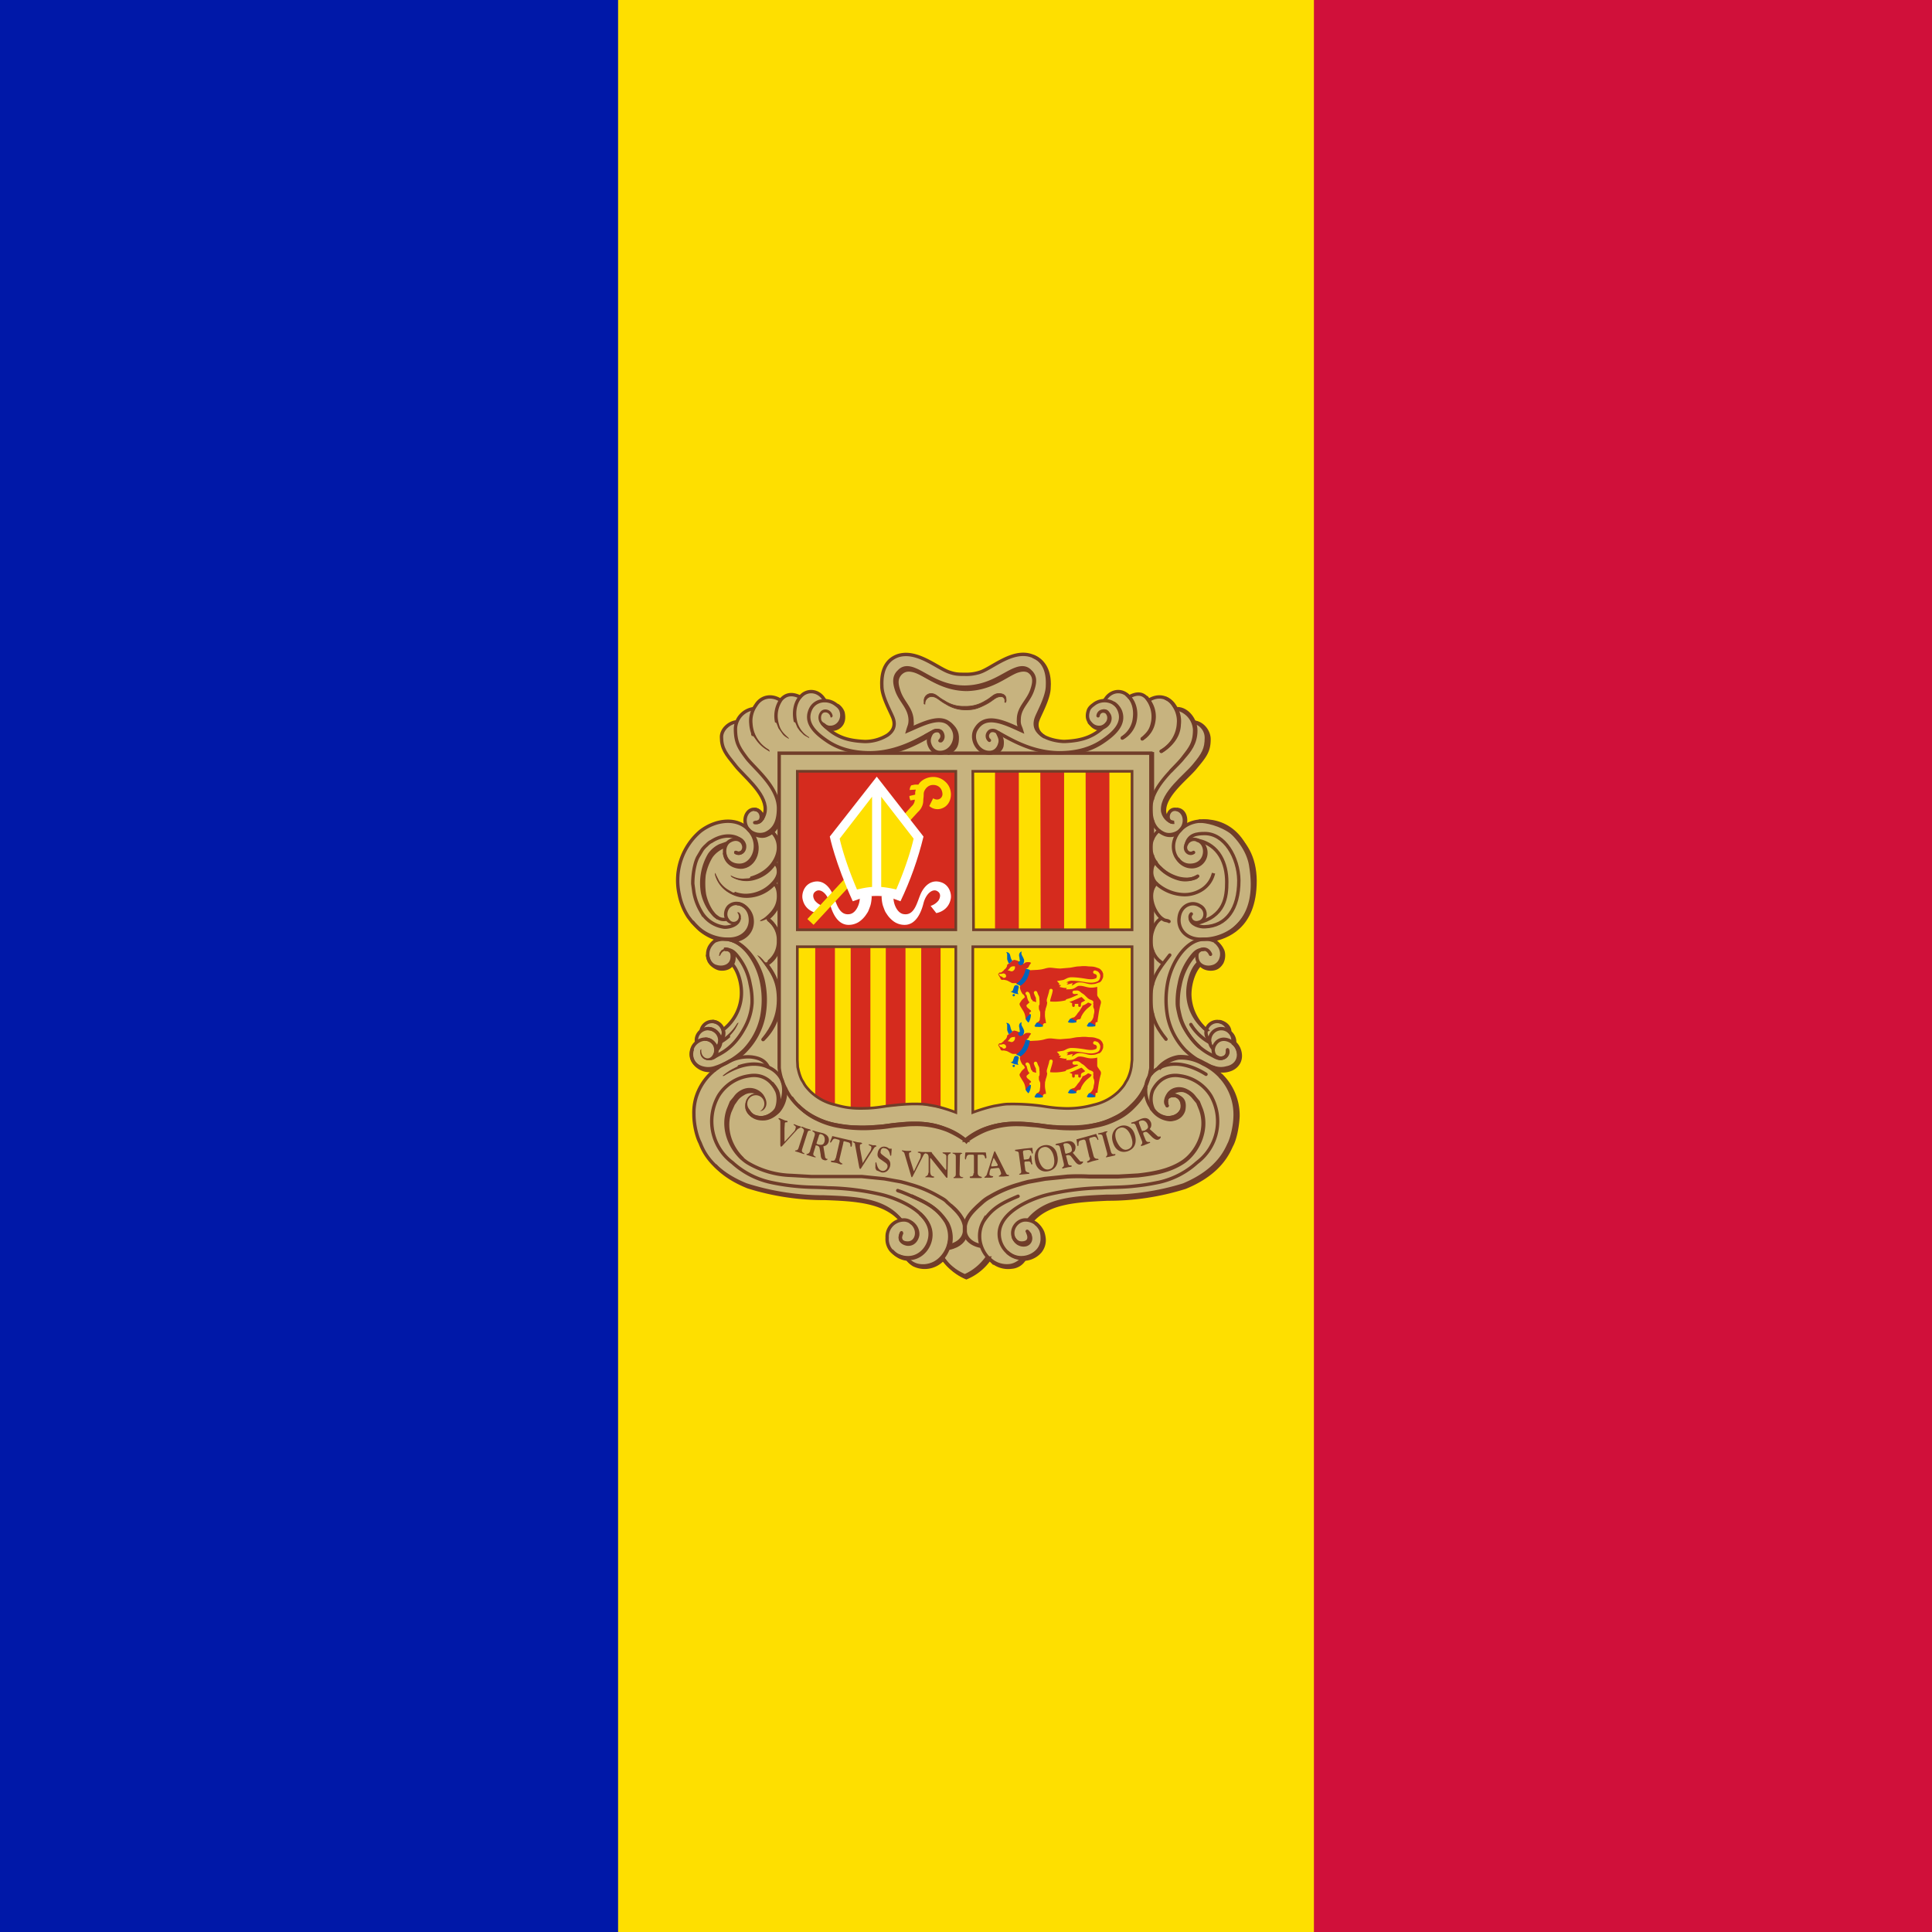 <svg xmlns="http://www.w3.org/2000/svg" fill="none" viewBox="0 0 36 36"><path fill="#d0103a" d="M0 0h36v36H0z"/><path fill="#fedf00" d="M0 0h24.483v36H0z"/><path fill="#0018a8" d="M0 0h11.517v36H0z"/><path fill="#c7b37f" d="M16.896 12.185c.436 0 .612.373 1.048.373.267 0 .422-.085.654-.218.169-.091.267-.14.457-.14s.31.056.408.217a.63.63 0 0 1 .07.38q-.048.244-.148.471c-.035.084-.07.14-.07.232 0 .232.31.31.52.316.05 0 .443 0 .682-.239-.133 0-.281-.105-.281-.239 0-.14.105-.246.246-.288.028-.007.07.014.099 0 .035-.014.014-.056.049-.077.07-.057.112-.092.204-.092a.2.2 0 0 1 .14.043c.021.014.035.042.064.042.07 0 .098-.042.161-.042.05 0 .085 0 .127.028.042.02.042.084.084.084.021 0 .134-.042.197-.042.12 0 .19.042.267.14.021.021.036.07.057.07a.35.35 0 0 1 .274.17c.014.02.035.077.063.09.028.008.05.008.091.036a.34.34 0 0 1 .162.274c0 .035-.02.085-.028.12-.105.365-.358.492-.612.801-.112.141-.197.246-.197.422 0 .042.057.12.07.155-.006-.085.029-.183.113-.19.12 0 .211.084.225.197 0 .028 0 .077-.014.105a.5.5 0 0 1 .225-.077.9.9 0 0 1 .626.21 1.19 1.19 0 0 1 .415.943c-.05.302-.021.837-.774 1.055.141.056.232.162.232.288 0 .14-.105.267-.246.267a.25.25 0 0 1-.197-.077c-.154.155-.19.316-.19.541 0 .134.029.211.085.33.04.118.113.22.21.296.057-.084.113-.14.212-.14.105 0 .19.028.232.12.007.02 0 .048.014.07.014.035.05.042.07.077.021.056 0 .098.021.154.014.036.05.043.07.07a.4.4 0 0 1 .029.163c0 .168-.155.28-.324.28-.056 0-.084-.013-.133-.006.098.091.168.14.246.253.112.17.168.372.162.576 0 .253-.043.408-.155.633a1.1 1.1 0 0 1-.394.478 2 2 0 0 1-.9.352 3.6 3.6 0 0 1-.619.084l-.794.042c-.4.029-.682.085-.97.373.14.098.232.197.232.366s-.106.295-.275.351c-.035.007-.07 0-.098.014-.042.021-.042.07-.084.099a.35.35 0 0 1-.211.056.47.47 0 0 1-.366-.14c-.12.098-.162.19-.302.274-.05.02-.07.056-.12.056-.084 0-.126-.05-.19-.099a1.3 1.3 0 0 1-.253-.232c-.126.078-.204.141-.351.141a.37.37 0 0 1-.218-.063c-.043-.021-.05-.064-.092-.085-.042-.028-.07-.014-.12-.035-.168-.07-.28-.197-.28-.387 0-.161.105-.267.253-.33-.282-.281-.563-.33-.957-.352-.31-.028-.492-.028-.794-.049-.24-.014-.38-.042-.619-.077-.183-.028-.288-.042-.457-.12-.577-.267-.942-.632-1.02-1.265v-.14c0-.331.127-.528.352-.76-.056-.014-.091 0-.155-.014-.14-.057-.246-.155-.246-.31 0-.056 0-.098.028-.14.021-.043.057-.05.07-.085.008-.056 0-.091.022-.14.014-.035.042-.035.056-.07.05-.106.113-.19.232-.19.098 0 .162.056.211.14.098-.05.127-.12.183-.21a.75.75 0 0 0 .126-.437.8.8 0 0 0-.049-.31c-.028-.084-.035-.14-.098-.21a.25.25 0 0 1-.197.084c-.162 0-.281-.14-.281-.302 0-.12.056-.21.168-.26-.091-.07-.168-.084-.26-.14-.147-.1-.204-.19-.295-.338-.07-.099-.085-.162-.113-.268a1 1 0 0 1-.063-.351v-.091c.042-.275.091-.45.267-.668a.77.77 0 0 1 .324-.275.8.8 0 0 1 .457-.091c.07.014.105.014.162.05.02.013.063.048.063.02l-.014-.07c0-.12.084-.225.197-.225.084 0 .12.07.161.14.028-.042.042-.07.042-.119 0-.197-.105-.295-.225-.443-.26-.33-.59-.485-.59-.9 0-.127.063-.21.169-.281.028-.014.07 0 .105-.014.021-.021.021-.05.035-.078a.3.3 0 0 1 .092-.091c.056-.056.112-.035.175-.084.036-.021.043-.05.07-.085.071-.084.141-.126.254-.126.056 0 .091 0 .14.02.022 0 .057.036.064.029a.3.3 0 0 1 .077-.07.26.26 0 0 1 .127-.028c.063 0 .098.035.161.035.028 0 .028-.021.05-.035.056-.036.084-.057.154-.057s.099.021.155.056c.05.029.056.07.112.106l.085.021c.14.042.253.14.253.295 0 .085-.014.141-.077.197-.05.042-.099.035-.162.056a.9.9 0 0 0 .633.197c.246 0 .534-.091.534-.33 0-.113-.063-.169-.105-.267a1.06 1.06 0 0 1-.12-.485c0-.155.014-.247.106-.373.091-.134.21-.162.365-.162"/><path stroke="#703d29" stroke-linejoin="round" stroke-width=".063" d="M15.321 13.444c.014.063.064.112.14.14a.21.21 0 0 0 .212-.077c.056-.07.05-.162.035-.232a.27.27 0 0 0-.098-.127z"/><path stroke="#703d29" stroke-linecap="round" stroke-width=".063" d="M22.556 17.782c-.07-.162-.239-.091-.253 0-.02.211.162.267.288.232a.22.22 0 0 0 .141-.105.27.27 0 0 0-.028-.303.3.3 0 0 0-.07-.07.4.4 0 0 0-.19-.035c-.31 0-.584.372-.675.76a1.7 1.7 0 0 0-.014.674c.047.239.162.458.33.633a1.4 1.4 0 0 0 .556.33.4.4 0 0 0 .218 0c.19-.035.274-.21.182-.386-.077-.14-.302-.225-.407-.042a.2.2 0 0 0-.028.091c0 .05.02.105.056.127.084.056.21.042.21-.106"/><path stroke="#703d29" stroke-width=".087" d="M21.586 19.913a.63.63 0 0 1 .373-.211.83.83 0 0 1 .464.112 1.05 1.05 0 0 1 .604.956c0 .211-.056.422-.105.535-.05.091-.176.499-.865.787a4.7 4.7 0 0 1-1.441.211c-.59.028-1.125.05-1.442.436"/><path stroke="#703d29" stroke-width=".075" d="M21.734 20.573c-.014-.063 0-.12.049-.19.07-.09.204-.119.33-.049a.4.4 0 0 1 .141.12l.07.084.056.14c.141.395-.084.823-.365.992-.225.14-.492.197-.809.232l-.372.021h-.535a4 4 0 0 0-.407 0l-.422.043-.31.056-.105.028-.07.021q-.286.08-.542.232a.7.7 0 0 0-.14.098l-.078.07c-.105.1-.218.212-.246.373v.092c0 .098.077.239.302.281m.31-9.57c.042.085.07.141.042.219-.028.098-.099.161-.197.161-.225 0-.352-.267-.253-.436.176-.302.52-.133.844.014-.021-.07-.05-.098-.043-.196 0-.232.183-.338.254-.563.042-.127.056-.239-.043-.33-.077-.085-.175-.078-.28-.036-.219.085-.479.324-.936.33-.457 0-.724-.245-.942-.33-.106-.042-.204-.049-.281.036-.099.091-.085.21-.043.337.07.211.246.324.253.563 0 .091-.02.112-.042.19.324-.141.682-.331.844-.015.091.176-.028.436-.253.436-.099 0-.169-.07-.197-.161-.028-.078 0-.155.042-.218"/><path stroke="#703d29" stroke-linecap="round" stroke-width=".075" d="M17.698 13.493c.084.07.14.148.133.281-.007.14-.049.176-.154.253m.133-.21c-.007.084-.042.14-.127.175"/><path fill="#c7b37f" d="m15.567 13.12.035.029.043.049.028.056.014.042v.106l-.014.049-.028.035-.029.035-.049.021-.063.014-.05.014-.056-.028-.056-.035-.028-.05-.021-.055v-.021z"/><path stroke="#703d29" stroke-linecap="round" stroke-width=".063" d="M15.483 13.338c-.021-.091-.127-.112-.169-.056-.07.084-.02.225.113.267a.21.21 0 0 0 .21-.077.24.24 0 0 0 .036-.225c-.014-.05-.05-.085-.099-.12-.154-.12-.4-.091-.478.106-.105.253.12.443.33.583.268.176.563.211.795.211.514-.007.907-.253 1.16-.393.057-.036.12-.029.148.014.035.042.035.105-.014.154"/><path stroke="#703d29" stroke-width=".063" d="m13.95 20.32-.112.035-.12.092-.05.07-.062.113-.029.084-.02.106-.015.07m1.069-.563v.099l-.021.07-.05.12-.077.105-.084.07-.07.029-.085.02"/><path stroke="#703d29" stroke-width=".075" d="M17.986 23.013c-.021.092-.105.197-.302.24h-.036"/><path stroke="#703d29" stroke-width=".087" d="M22.74 20.04a1.03 1.03 0 0 1 .316.758c-.008.197-.057.422-.113.528-.05.091-.176.506-.865.787-.466.146-.952.22-1.441.218-.577.028-1.111.05-1.428.422"/><path stroke="#703d29" stroke-width=".063" d="M21.797 20.412c.042-.063.197-.134.323-.07a.35.35 0 0 1 .14.119"/><path stroke="#703d29" stroke-width=".087" d="m22.592 19.898.077.029a.4.4 0 0 0 .225 0c.155-.043.26-.19.176-.387a.3.3 0 0 0-.099-.12"/><path stroke="#703d29" stroke-linecap="round" stroke-width=".063" d="M13.514 15.736c-.105.07-.183.084-.267.176a1.6 1.6 0 0 0-.148.386m2.595-2.91c0 .098-.07.161-.169.182"/><path stroke="#703d29" stroke-width=".063" d="M22.338 15.3c.268 0 1.041.204 1.048 1.111 0 .9-.562 1.048-.78 1.104"/><path stroke="#703d29" stroke-width=".063" d="M22.409 15.3c.457-.021.928.316.949 1.16.02.661-.45.956-.675 1.02m-.535.991.015-.084.028-.14.042-.12.049-.092.056-.07m.443-.19-.007.084-.028.064-.035.056-.05.035-.07.021h-.105m-.802-2.974.021-.091.043-.092.049-.084.098-.12.07-.084.12-.12.106-.105.07-.078.084-.105.07-.12.05-.09.028-.127.007-.148-.014-.05m-.69 7.215.092-.021.07-.036.036-.035.028-.049.014-.07v-.042m-8.888-.69.064.008h.084l.091-.035m.282-2.06-.014.084-.014.028-.028.035-.036.028-.042.021-.056.007h-.035m.562-.879-.02.127-.029.05-.05.07-.07.049-.063.035-.126.028m.857-2.236-.02.07-.036.056-.042.064-.056.049-.07.035-.057.014h-.042m.021-.351v.056"/><path stroke="#703d29" stroke-linecap="round" stroke-width=".063" d="M14.302 17.107a.4.4 0 0 1-.113.07m8.466 2.51.028.015c.07.049.232-.015.19-.141"/><path stroke="#703d29" stroke-width=".063" d="M22.374 17.979c.056.07.168.091.253.07.063-.014.105-.056.14-.112a.3.3 0 0 0 .021-.211.4.4 0 0 0-.127-.169l-.02-.014m.365 1.913a.2.2 0 0 0 0-.043.23.23 0 0 0-.07-.161c-.014-.014-.028-.036-.05-.043m.029.021c0-.105-.091-.175-.197-.196m-.232.161c-.028-.02-.056-.035-.07-.063a.9.9 0 0 1-.246-.598c0-.232.091-.47.197-.562m-3.172 4.76.106-.091.07-.057.127-.077.126-.063.085-.021.175-.035.204-.036m-1.666 1.09a1 1 0 0 1-.429.352 1 1 0 0 1-.429-.352"/><path stroke="#703d29" stroke-linecap="round" stroke-width=".063" d="M17.684 23.21a.6.6 0 0 1-.12.232"/><path stroke="#703d29" stroke-width=".063" d="m17.705 23.09-.028.127m-.127.232-.056.056-.099.05-.105.035m-.316-9.999c.014-.042.028-.077.02-.147 0-.24-.175-.345-.245-.563-.043-.126-.064-.239.035-.337.084-.078.176-.07.281-.035.225.084.485.33.942.337m0 0c-.457-.007-.717-.253-.935-.337-.112-.043-.21-.057-.295.028-.099.091-.07.21-.028.351.07.211.232.317.239.556 0 .07-.014.105-.028.14m1.047-.738c.457-.007.724-.253.935-.337.106-.036.197-.043.282.035-.085-.078-.141-.085-.253-.064-.127.022-.514.324-.964.352m4.48 6.363a.87.87 0 0 1-.352-.696c0-.232.091-.47.203-.562m-3.937 5.484a1 1 0 0 1-.422.352 1 1 0 0 1-.436-.352"/><path stroke="#703d29" stroke-linecap="round" stroke-width=".063" d="m17.248 13.71.133-.07c.057-.042.134-.035.162 0 .035.05.042.12-.007.162"/><path stroke="#703d29" stroke-width=".063" d="M16.58 14.02c.31-.063.562-.204.745-.309m1.821 9.239.042.05.014.049c.014.084-.042.14-.105.147a.19.19 0 0 1-.197-.112m-2.341-9.078c.309-.07.562-.204.752-.31m5.484 6.013c-.049.02-.084.02-.154-.014l-.106-.057c-.14-.077-.316-.21-.478-.506a1 1 0 0 1-.091-.253c-.014-.063-.029-.127-.029-.19q-.003-.177.036-.352c.032-.184.11-.358.225-.506.07-.091.12-.14.246-.14m-8.086-2.215a.4.4 0 0 1 .147.323c0 .176-.14.457-.506.563a.47.47 0 0 1-.351-.05"/><path stroke="#703d29" stroke-width=".063" d="M14.414 16.066c.07.043.091.099.091.183 0 .056-.035.14-.105.211a.7.7 0 0 1-.492.225.6.6 0 0 1-.338-.098.5.5 0 0 1-.21-.303"/><path stroke="#703d29" stroke-width=".063" d="M14.414 16.44c.07.07.092.154.092.26 0 .154-.064.273-.211.4a.4.4 0 0 1-.106.07m7.285-1.237v.204m-.021-.253v.28m.02-.885v.366m-.02-.443v.492m-.106 4.62c-.07.14-.127.21-.232.316a1.1 1.1 0 0 1-.33.232 1.4 1.4 0 0 1-.366.12 2 2 0 0 1-.387.049c-.14 0-.218 0-.358-.015-.148 0-.232-.028-.38-.042-.12-.007-.19-.02-.317-.02a1.6 1.6 0 0 0-.611.105c-.155.063-.324.168-.359.21-.035-.042-.21-.147-.358-.21a1.6 1.6 0 0 0-.62-.106c-.119 0-.189.014-.308.021-.148.014-.233.035-.38.042a2.6 2.6 0 0 1-.746-.035 1.5 1.5 0 0 1-.372-.126 1.1 1.1 0 0 1-.352-.26m2.363 3.002.105-.014m1.702-.134.098-.007.099-.042.07-.035.091-.113.021-.042.014-.091v-.042m2.644-7.693c.043-.147-.014-.302-.154-.302m-7.425 2.623a.46.46 0 0 1-.204.26m.21-2.63a.36.36 0 0 1-.21.225c-.099.05-.225 0-.282-.042"/><path stroke="#703d29" stroke-linecap="round" stroke-width=".063" d="M13.71 15.884c.092.042.177-.021.163-.134a.16.16 0 0 0-.141-.127"/><path stroke="#703d29" stroke-width=".063" d="M14.07 20.623c.02.02.028.042.049.042.035.007.07.02.105-.028.05-.064.021-.155-.028-.218a.28.28 0 0 0-.33-.05c-.035.022-.092.05-.14.113l-.064.091-.063.141c-.113.324.02.668.239.879"/><path stroke="#703d29" stroke-linecap="round" stroke-width=".063" d="m19.14 22.943.034.042.014.05c.014.084-.042.14-.112.14-.092.014-.155-.042-.19-.113"/><path stroke="#703d29" stroke-width=".063" d="M21.91 13.205a.42.42 0 0 1 .35.393c0 .254-.083.345-.217.52-.14.19-.598.542-.598.943 0 .239.07.394.24.471.112.05.245 0 .302-.056.14-.134.091-.366-.07-.394-.176-.028-.212.26-.036.24m1.006 3.887a.21.21 0 0 0-.204-.175.21.21 0 0 0-.211.21c0 .057.028.106.063.141"/><path stroke="#703d29" stroke-width=".063" d="M21.593 15.476a.4.4 0 0 0-.148.323c0 .176.141.457.507.563.133.035.267.028.351-.021m-8.782-.577c-.107.033-.2.1-.267.19a1 1 0 0 0-.134.345c-.007.049-.02.21.007.372q.037.17.134.317l.056.07.063.05m3.6 5.174c.275.127.472.211.647.485a.576.576 0 0 1-.12.703.46.46 0 0 1-.379.113c-.105-.014-.21-.091-.225-.14m-2.615-6.329a.47.47 0 0 1 .217.422.47.47 0 0 1-.225.415"/><path stroke="#703d29" stroke-linecap="round" stroke-width=".063" d="M14.147 17.796c.232.288.351.457.359.795.007.323-.099.541-.282.773"/><path stroke="#703d29" stroke-width=".063" d="M18.549 14.027a.23.23 0 0 0 .09-.126c.03-.085.03-.155-.02-.218.056.07.063.133.05.218-.015.056-.05.084-.092.126m2.896 4.852v.9q0 .12-.02.239m0-1.23v1.11l-.029.148m.028-2.412v.816m.021-.752v.66m0-1.511v.5m-.02-.556v.618m.02-1.068v.197m-.02-.24v.282m-.099 3.67-.021.035q-.088.184-.24.324-.14.141-.323.225-.177.09-.372.126c-.14.035-.232.042-.387.05-.14 0-.21 0-.351-.015-.155-.007-.233-.028-.38-.042-.127-.007-.197-.02-.317-.02a1.6 1.6 0 0 0-.618.105c-.148.063-.317.168-.352.21a1.2 1.2 0 0 0-.358-.21 1.6 1.6 0 0 0-.62-.106c-.119 0-.19.014-.316.021-.14.014-.225.035-.38.042a2.6 2.6 0 0 1-.738-.035 1.4 1.4 0 0 1-.703-.351 1 1 0 0 1-.133-.162m-.113-.176a.56.56 0 0 1-.126.436c-.05.05-.155.14-.282.14-.21.008-.28-.14-.288-.175"/><path stroke="#703d29" stroke-width=".063" d="M14.379 20.18a.6.6 0 0 1 .105.147.47.47 0 0 1-.007.352l-.02.021m-1.133 1.012c.127.141.317.282.612.401.466.147.953.22 1.441.218.563.021 1.09.05 1.407.401m.977-.232a.84.84 0 0 1 .225.316m-.415.647-.035.035a.46.46 0 0 1-.51.069.4.4 0 0 1-.109-.097m-.302-.168.02.02a.42.42 0 0 0 .282.141m1.519 0a1 1 0 0 1-.429.345 1 1 0 0 1-.429-.352l-.014-.02m.872.02.042.042a.46.46 0 0 0 .373.113.3.3 0 0 0 .232-.14l.028-.043"/><path stroke="#703d29" stroke-width=".063" d="m19.069 23.435-.042.07-.064.05-.091.042h-.099"/><path stroke="#703d29" stroke-width=".063" d="M19.294 22.795a.4.4 0 0 1 .133.162.5.5 0 0 1 .029.14.33.33 0 0 1-.078.226.42.42 0 0 1-.33.14m.007-.014a.4.4 0 0 1-.288-.12m3.585-3.817a1.3 1.3 0 0 1-.28-.366 1 1 0 0 1-.092-.253c-.014-.063-.028-.12-.028-.183 0-.112.007-.225.035-.351.035-.188.114-.364.232-.514.035-.042.07-.098.112-.126m-.07-4.261c.14.014.267.162.267.316 0 .218-.07.31-.246.52-.147.19-.597.514-.583.823 0 .056.035.113.07.155m-.183.197c.028.035.07.056.113.077a.28.28 0 0 0 .239-.014M20.749 13.1q.085.055.127.148c.098.253-.127.443-.338.584-.14.092-.298.155-.464.182"/><path stroke="#703d29" stroke-width=".063" d="M20.51 13.584a.23.23 0 0 1-.176-.084.2.2 0 0 1-.042-.05m-.836.275a.3.3 0 0 1-.07-.056.24.24 0 0 1-.05-.246c.035-.106.211-.408.211-.612.021-.316-.105-.506-.295-.577"/><path stroke="#703d29" stroke-linecap="round" stroke-width=".063" d="m19.54 12.74-.007.12-.035.12-.064.161-.049.113-.05.105-.02.07-.014.057.007.056m2.144 7.102c0 .02.028.042.028.042a.44.44 0 0 0 .31.176c.21 0 .26-.148.267-.183.028-.162-.028-.211-.112-.253 0 0-.05-.021-.106-.014"/><path stroke="#703d29" stroke-width=".063" d="M13.331 19.934a.4.4 0 0 1-.21 0c-.162-.05-.282-.204-.219-.387m.753-1.793a.1.1 0 0 1 .02.056c.022.211-.154.267-.28.24a.32.32 0 0 1-.176-.134.3.3 0 0 1-.035-.127m1.244-1.336c.028.035.056.07.07.106m-.07-.479a.17.17 0 0 1 .07.07"/><path stroke="#703d29" stroke-linecap="round" stroke-width=".063" d="M14.506 16.34a.5.5 0 0 1-.092.141.7.7 0 0 1-.492.218.6.6 0 0 1-.337-.098.53.53 0 0 1-.233-.31"/><path stroke="#703d29" stroke-width=".063" d="M14.365 15.483q.096.075.14.19"/><path stroke="#703d29" stroke-linecap="round" stroke-width=".063" d="M14.506 15.933a.66.66 0 0 1-.493.443.5.5 0 0 1-.365-.064"/><path stroke="#703d29" stroke-width=".063" d="M13.5 15.89c.014.148.12.26.302.268.268 0 .422-.38.19-.654"/><path stroke="#703d29" stroke-linecap="round" stroke-width=".063" d="M12.91 17.184c.035.05.084.092.126.134a.9.9 0 0 0 .338.183m.295.028c.239-.028.372-.204.344-.408-.02-.162-.168-.281-.267-.281"/><path stroke="#703d29" stroke-width=".063" d="M14.056 15.082c.098 0 .161.091.154.169"/><path stroke="#703d29" stroke-linecap="round" stroke-width=".063" d="M14.027 13.676c.055.136.154.25.282.323m8.12 1.751a.26.26 0 0 1-.231.4.3.3 0 0 1-.246-.14"/><path stroke="#703d29" stroke-width=".063" d="M21.474 14.013v.886"/><path stroke="#703d29" stroke-linecap="round" stroke-width=".063" d="M13.711 15.884c.084.056.183-.043.14-.148-.02-.07-.126-.148-.267-.056-.147.105-.105.443.19.443.26.007.422-.38.19-.647-.225-.26-.633-.204-.914.014a1.2 1.2 0 0 0-.394 1.174c.029.15.086.294.17.422l.07.091.112.113a.84.84 0 0 0 .584.21c.267-.006.421-.196.386-.414-.028-.211-.239-.316-.38-.211-.09.063-.126.267.043.316.091.029.175-.091.112-.161m7.285-4.043c.154-.085.267-.07.351.049a.56.56 0 0 1 .092.408c-.029.154-.07.21-.197.323"/><path stroke="#703d29" stroke-linecap="round" stroke-width=".063" d="M21.403 13.05c.176-.113.366-.07.464.091.071.1.104.223.092.345a.63.63 0 0 1-.324.513"/><path stroke="#703d29" stroke-width=".063" d="M22.219 13.45c.14.015.26.141.26.296 0 .211-.056.31-.232.52-.148.183-.59.507-.584.823 0 .113.106.225.19.232"/><path stroke="#703d29" stroke-linecap="round" stroke-width=".063" d="M22.24 15.884c-.084.056-.183-.036-.14-.141.027-.07.126-.155.26-.063.154.105.112.443-.183.443-.26.007-.443-.366-.19-.647.232-.26.66-.211.928 0 .113.098.352.351.394.675.063.394.049.886-.352 1.181a.97.97 0 0 1-.598.169c-.267-.007-.421-.197-.386-.415.028-.21.232-.302.38-.21.154.076.126.301-.043.316-.098.014-.175-.092-.112-.162"/><path stroke="#703d29" stroke-width=".063" d="M22.1 15.75c.042-.204.21-.218.35-.218.367 0 .627.443.634.872 0 .534-.232.85-.633.865-.091.007-.267-.042-.274-.162"/><path stroke="#703d29" stroke-linecap="square" stroke-width=".063" d="M22.324 15.659c.394.084.535.435.535.773 0 .274-.029.647-.563.773"/><path stroke="#703d29" stroke-width=".063" d="M22.971 19.427a.218.218 0 1 0-.352.127"/><path stroke="#703d29" stroke-linecap="round" stroke-width=".063" d="M22.19 19.09a.94.94 0 0 0 .352.337m-.07.591c-.19-.12-.542-.281-.858-.127a.44.44 0 0 0-.239.247.56.56 0 0 0 .105.54.42.42 0 0 0 .282.149c.21 0 .26-.141.267-.176.021-.155-.07-.218-.113-.232s-.154-.014-.182.07a.16.16 0 0 0 .014.113"/><path stroke="#703d29" stroke-linecap="round" stroke-width=".063" d="M19.153 22.971c.056.127-.007.183-.091.19-.12.014-.183-.077-.19-.162-.014-.14.105-.274.246-.267a.31.31 0 0 1 .281.197.4.4 0 0 1 .021.134.33.33 0 0 1-.077.232.42.42 0 0 1-.302.14c-.24.007-.422-.21-.422-.443 0-.429.64-.668.9-.731q.496-.117 1.005-.127c.204-.014.352-.007.57-.028.197-.02.302-.035.506-.077.262-.059.505-.185.703-.366a.96.96 0 0 0 .26-1.244.8.8 0 0 0-.576-.373c-.211-.035-.394.056-.506.267a.44.44 0 0 0 .007.352c.035.063.14.162.267.162.21 0 .267-.141.274-.176.021-.155-.07-.218-.112-.232-.043-.014-.155-.014-.183.07a.16.16 0 0 0 .014.113"/><path stroke="#703d29" stroke-linecap="round" stroke-width=".063" d="M18.97 22.29c-.28.119-.478.21-.646.47a.56.56 0 0 0-.07.281c0 .148.07.317.19.422a.47.47 0 0 0 .379.12c.105-.014.21-.092.225-.14"/><path stroke="#703d29" stroke-width=".063" d="M21.656 17.107c-.12.042-.21.24-.21.422 0 .21.098.352.224.422"/><path stroke="#703d29" stroke-linecap="round" stroke-width=".063" d="M21.797 17.796c-.225.288-.352.457-.352.795-.007.323.092.541.282.773"/><path stroke="#703d29" stroke-width=".063" d="m20.58 13.05.022-.028c.091-.14.26-.176.386-.085.141.113.183.303.141.507a.5.5 0 0 1-.225.31"/><path stroke="#703d29" stroke-linecap="round" stroke-width=".063" d="M14.906 12.987c-.14-.07-.26-.057-.351.049a.53.53 0 0 0-.085.408c.029.147.07.21.197.323"/><path stroke="#703d29" stroke-width=".063" d="M14.548 13.05c-.176-.113-.366-.07-.464.091a.5.5 0 0 0-.092.345.63.63 0 0 0 .324.513"/><path stroke="#703d29" stroke-width=".063" d="M14.042 13.205a.39.39 0 0 0-.338.372c0 .254.063.352.204.542s.598.541.598.942c0 .239-.07.394-.24.471a.3.3 0 0 1-.302-.056c-.14-.134-.084-.366.063-.394.183-.028.219.26.043.24"/><path stroke="#703d29" stroke-width=".063" d="M13.725 13.45c-.14.015-.281.141-.281.282 0 .218.084.317.26.534.14.183.563.507.555.816 0 .113-.084.26-.161.24"/><path stroke="#703d29" stroke-linecap="round" stroke-width=".063" d="M13.395 17.782c.07-.162.239-.091.246 0 .028.211-.155.267-.281.232a.2.2 0 0 1-.141-.105.28.28 0 0 1 .028-.303.3.3 0 0 1 .07-.07.4.4 0 0 1 .19-.035c.31 0 .584.372.675.76.051.22.056.45.014.674a1.27 1.27 0 0 1-.33.633 1.4 1.4 0 0 1-.556.33.4.4 0 0 1-.225 0c-.154-.042-.26-.196-.176-.386.07-.148.303-.225.408-.042.007.02.021.049.021.091 0 .05-.02.105-.056.127-.077.056-.21.042-.204-.106"/><path stroke="#703d29" stroke-width=".063" d="M13.149 19.709c.056.02.09.02.161-.014l.106-.057c.14-.077.316-.21.47-.506a1.1 1.1 0 0 0 .127-.443 1.4 1.4 0 0 0-.035-.352 1.14 1.14 0 0 0-.225-.506c-.07-.091-.12-.14-.246-.14m-.527 1.736a.218.218 0 1 1 .351.127"/><path stroke="#703d29" stroke-width=".063" d="M13.064 19.21a.21.21 0 0 1 .204-.176.21.21 0 0 1 .211.21.2.2 0 0 1-.07.141"/><path stroke="#703d29" stroke-width=".063" d="M13.465 19.195a.87.87 0 0 0 .351-.696c0-.232-.091-.47-.203-.562"/><path stroke="#703d29" stroke-linecap="round" stroke-width=".063" d="M13.76 19.09a.93.93 0 0 1-.351.337"/><path stroke="#703d29" stroke-width=".063" d="M14.323 19.899c-.057-.127-.155-.183-.324-.204a.77.77 0 0 0-.464.112 1.04 1.04 0 0 0-.562.633 1 1 0 0 0-.043.323c0 .204.057.422.113.528.042.098.169.506.858.787.468.15.957.225 1.448.225.584.021 1.125.042 1.435.43"/><path stroke="#703d29" stroke-linecap="round" stroke-width=".063" d="M13.479 20.018c.19-.12.534-.281.85-.127.11.05.198.137.247.247a.56.56 0 0 1-.106.54c-.049.05-.147.142-.28.148-.212 0-.261-.14-.268-.175-.021-.155.07-.218.112-.232.036-.014.155-.014.183.07a.16.16 0 0 1-.014.113"/><path stroke="#703d29" stroke-width=".063" d="M14.217 20.574a.19.19 0 0 0-.049-.19.29.29 0 0 0-.33-.05.35.35 0 0 0-.141.12l-.07.084-.057.14c-.14.395.085.817.366.992.246.145.524.224.809.232l.372.021h.942l.422.043.31.056.105.028.07.021q.286.08.542.232c.05.028.105.056.14.099l.078.07c.105.098.218.21.246.372v.092c0 .098-.077.239-.302.281"/><path stroke="#703d29" stroke-width=".063" d="M16.805 22.971c-.07.127 0 .183.084.19.12.014.183-.077.19-.162.014-.14-.106-.274-.246-.267a.31.31 0 0 0-.302.33.33.33 0 0 0 .07.233.42.42 0 0 0 .31.14c.238.007.421-.21.421-.443 0-.429-.64-.668-.9-.731a4.7 4.7 0 0 0-1.005-.127c-.204-.014-.352-.007-.57-.028a4 4 0 0 1-.506-.077 1.55 1.55 0 0 1-.703-.366.96.96 0 0 1-.26-1.244.8.8 0 0 1 .576-.373c.211-.035.394.056.5.267.056.099.041.268 0 .352a.34.34 0 0 1-.275.162c-.21 0-.26-.141-.267-.176-.021-.155.07-.218.112-.232.035-.014.155-.014.183.07a.16.16 0 0 1-.014.113"/><path stroke="#703d29" stroke-linecap="round" stroke-width=".063" d="m15.37 13.05-.02-.028c-.092-.14-.26-.176-.387-.085-.141.113-.183.303-.141.507a.5.5 0 0 0 .225.31"/><path stroke="#703d29" stroke-width=".063" d="M20.63 13.479c-.225.246-.457.323-.795.337-.105 0-.309-.035-.422-.12-.07-.055-.161-.14-.105-.309.035-.105.21-.4.21-.611.015-.317-.105-.492-.294-.556-.352-.126-.732.225-.957.303a.8.8 0 0 1-.288.042c-.112 0-.176 0-.295-.042-.225-.078-.605-.422-.957-.303-.19.07-.309.24-.295.563 0 .204.176.5.211.604.056.162-.028.254-.105.31a.8.8 0 0 1-.422.12c-.345-.015-.563-.092-.795-.338"/><path stroke="#703d29" stroke-linecap="round" stroke-width=".063" d="M16.728 22.184c.042.02.007-.007.295.12.267.119.464.224.633.491a.6.6 0 0 1 .049.415"/><path stroke="#703d29" stroke-width=".063" d="M16.742 23.4a.45.45 0 0 0 .182.05c.24.006.422-.212.422-.444 0-.154-.084-.281-.204-.393"/><path stroke="#703d29" stroke-linecap="round" stroke-width=".063" d="M16.798 22.971c-.064.134.02.197.105.211.12.014.183-.084.197-.169a.25.25 0 0 0-.12-.232"/><path stroke="#703d29" stroke-width=".063" d="M21.938 13.205c.182 0 .344.204.344.408 0 .239-.126.386-.218.492-.07.091-.154.168-.253.267"/><path stroke="#703d29" stroke-linecap="round" stroke-width=".063" d="M21.727 13.015a.35.35 0 0 1 .161.14.5.5 0 0 1 .085.345c-.007.239-.176.4-.33.5m-.268-.985.035.042a.5.5 0 0 1 .085.4.46.46 0 0 1-.211.31m-.282-.816c.141.113.19.31.141.507a.48.48 0 0 1-.232.295m.626 2.313c.014.05.042.07.084.106a.76.76 0 0 0 .345.204.44.44 0 0 0 .351-.05m-9.168 3.038c.07 0 .14.042.19.127a.2.2 0 0 1 .02.084c0 .05-.02.098-.056.127-.084.049-.225.028-.218-.12"/><path stroke="#703d29" stroke-width=".063" d="M13.585 17.508c.28.056.54.387.632.752.051.222.056.452.014.675a1.27 1.27 0 0 1-.33.633.6.6 0 0 1-.12.105l-.063.043m-.443-.682c.113 0 .211.105.211.225 0 .052-.02.102-.056.14"/><path stroke="#703d29" stroke-width=".063" d="M13.198 19.167c.12 0 .232.113.232.232a.22.22 0 0 1-.085.176"/><path stroke="#703d29" stroke-linecap="round" stroke-width=".063" d="M14.288 17.972c.105.14.182.274.21.436m0 .478a.97.97 0 0 1-.28.485"/><path stroke="#703d29" stroke-width=".063" d="M14.302 17.121c.092.066.162.16.197.267"/><path stroke="#703d29" stroke-linecap="round" stroke-width=".063" d="M14.506 16.847a.6.6 0 0 1-.19.26m-.514-.97.12-.028.07-.057.05-.07.035-.098.02-.085"/><path stroke="#703d29" stroke-width=".063" d="m13.556 15.708-.14.05a.5.5 0 0 0-.197.168 1.05 1.05 0 0 0-.127.71.9.9 0 0 0 .14.323l.057.07c.07.071.14.12.246.1"/><path stroke="#703d29" stroke-linecap="round" stroke-width=".063" d="M14.231 15.174c-.014.07-.056.161-.168.154"/><path stroke="#703d29" stroke-width=".063" d="M13.817 15.666c-.106-.106-.338-.134-.563.014-.035.014-.063.042-.091.07a.5.5 0 0 0-.078.084l-.084.141a.7.7 0 0 0-.05.14c-.042.162-.042.317-.042.352l.021.155q.032.187.127.351a.58.58 0 0 0 .436.303c.098.007.274-.042.281-.169"/><path stroke="#703d29" stroke-linecap="round" stroke-width=".063" d="M20.461 13.338c.014-.098.127-.112.169-.056.07.084.028.225-.106.267a.21.21 0 0 1-.21-.077c-.064-.07-.057-.155-.036-.225.014-.05.05-.085.099-.12.147-.12.4-.091.478.106.105.253-.12.443-.33.583-.268.176-.563.211-.795.211-.513-.007-.907-.253-1.16-.393-.056-.036-.12-.029-.148.014a.103.103 0 0 0 .014.147"/><path stroke="#703d29" stroke-linecap="round" stroke-width=".063" d="M20.567 13.247c.056 0 .07.028.084.05.07.083.02.224-.113.266m1.006 2.897c-.197.211-.021.584.126.668.05.035.07.014.113.042"/><path stroke="#703d29" stroke-width=".063" d="M21.55 16.052c-.07.05-.084.099-.09.183a.3.3 0 0 0 .084.225.8.8 0 0 0 .513.211.6.6 0 0 0 .345-.098.5.5 0 0 0 .21-.303m-1.167 3.488v.14a1.2 1.2 0 0 1-.12.387c-.058.12-.14.227-.238.317a1.1 1.1 0 0 1-.33.232q-.175.088-.366.126a2.3 2.3 0 0 1-.387.042h-.352l-.386-.049a2 2 0 0 0-.31-.02 1.6 1.6 0 0 0-.619.105q-.194.075-.351.21a1.3 1.3 0 0 0-.366-.21 1.2 1.2 0 0 0-.288-.085c-.127-.02-.197-.02-.323-.02-.127 0-.19.006-.317.02-.14.014-.232.035-.38.042-.14.007-.21.014-.351.007-.155 0-.24-.014-.394-.042a1.4 1.4 0 0 1-.365-.126 1.2 1.2 0 0 1-.33-.232 1 1 0 0 1-.233-.317 1.1 1.1 0 0 1-.12-.387v-5.864h6.926z"/><path fill="#c7b37f" stroke="#c7b37f" stroke-width=".037" d="M13.943 20.567a.14.14 0 1 1 .281 0 .14.14 0 0 1-.281 0Zm-.858-.992c0-.07.042-.127.099-.127.056 0 .098.057.098.127s-.042.127-.098.127c-.057 0-.099-.057-.099-.127Z"/><path fill="#c7b37f" d="M13.57 17.079c0-.056.05-.105.099-.105.056 0 .098.049.098.105a.096.096 0 0 1-.098.098c-.05 0-.092-.042-.092-.098zm1.73-3.691c-.007-.064.028-.113.07-.113.05-.007.099.035.106.091 0 .057-.028.106-.078.113-.049 0-.098-.035-.098-.091"/><path stroke="#c7b37f" stroke-linecap="round" stroke-width=".063" d="M13.458 17.663a.1.1 0 0 0-.042.028l-.036.049-.014.07m.268 1.498.049-.056.042-.057.028-.049.035-.07m-.07.773-.084.042-.064.036-.07.049-.07.056m.844-2.13-.043-.05-.049-.049-.056-.035"/><path stroke="#c7b37f" stroke-width=".063" d="m14.295 17.156-.07.028a.3.3 0 0 1-.078.014"/><path stroke="#c7b37f" stroke-linecap="round" stroke-width=".063" d="M13.36 16.228c0 .028.006.05.02.077l.05.099q.06.09.154.148l.085.049m-.064-.33.07.034a.4.4 0 0 0 .17.036l.105-.007m.4-2.285-.112-.07a.7.7 0 0 1-.168-.163l-.05-.07m.422-.253.035.091.085.12c.049.056.091.07.154.112m.078-.33.035.084.05.07.07.071c.042.035.07.042.112.07"/><path fill="#703d29" stroke="#703d29" stroke-width=".013" d="M18.746 13.029c0-.098-.092-.105-.134-.105-.099 0-.127.07-.26.14a.67.67 0 0 1-.373.098.63.63 0 0 1-.38-.105c-.133-.07-.154-.133-.253-.133a.13.13 0 0 0-.126.14v.05s.014 0 .014.013c0-.049.007-.07.028-.098a.13.13 0 0 1 .091-.05c.106 0 .14.071.274.141a.67.67 0 0 0 .373.106c.14 0 .218-.021.38-.106.133-.07.169-.14.274-.14q.05.001.07.056v.05h.014c0-.008.015-.015.008-.057Z"/><path fill="#703d29" d="M14.871 21.038c.028-.029.056-.022.056-.036l-.014-.014-.049-.014-.05-.02s-.02-.015-.027 0c0 .02.063.02.035.076 0 .014-.007.036-.042.07l-.148.162-.014.014v-.253l.007-.098c.014-.028.042 0 .05-.021 0-.014 0-.014-.015-.021-.014 0-.028 0-.07-.021l-.05-.021c-.006 0-.028-.015-.035 0l.007.014c.021.014.028.02.028.049v.422c0 .028.008.042.015.042l.02-.014.296-.324z"/><path fill="#703d29" d="M15.047 21.1c.02-.056.056-.02.063-.042l-.021-.014-.07-.02-.07-.029h-.022c0 .028.07.028.05.092l-.099.309c-.021.056-.056.028-.063.05v.006l.07.021.084.029h.022c.007-.022-.07-.015-.043-.092zm.21.071c.008-.042.029-.042.05-.035.056.021.07.077.056.14-.014.036-.028.07-.112.05-.021-.007-.043-.014-.035-.028zm-.161.274c-.028.078-.07.042-.07.07l.014.008.091.028.05.014h.02c0-.028-.063-.014-.042-.085l.035-.112c0-.021 0-.028.035-.021.029.014.036.02.043.049l.02.12c0 .042.015.091.057.098.021.014.07.007.07-.014v-.007h-.02l-.022-.021-.035-.211.042-.014c.021-.014.042-.028.056-.07.008-.029.022-.12-.105-.162l-.113-.028-.07-.021h-.014c-.007.028.063.02.042.091l-.084.281zm.471.14c-.014.071-.07.029-.084.05q0 .021.02.021l.085.014.078.028.035-.007c0-.02-.078-.02-.057-.098l.07-.295c0-.036.015-.036.036-.028l.05.014c.07.014.034.077.055.084.021 0 .014-.021.021-.035v-.078l-.182-.042-.176-.042c-.014 0-.014 0-.014.014l-.035.085v.02c.035.008.035-.084.098-.07l.05.014c.027.007.034.014.027.042l-.07.303zm.717-.189c.021-.035.05-.028.05-.042l-.022-.014h-.049l-.05-.014c-.006 0-.027-.007-.027 0 0 .028.063.014.049.07 0 .014-.007.042-.035.077l-.12.19-.007.014v-.02l-.042-.226q-.011-.045-.007-.091c0-.028.035-.014.042-.035l-.02-.014-.071-.008-.056-.014c-.007 0-.029-.007-.029 0l.008.015c.028.014.035.02.035.049l.077.415c.007.028.014.035.021.035l.014-.014zm.035.38.007.028.099.042c.077.014.14-.035.162-.12.014-.084-.021-.119-.085-.161-.07-.056-.105-.07-.091-.113 0-.042.035-.07.07-.056.106.014.098.14.113.14.007 0 .014 0 .014-.02l.007-.092v-.02h-.035c-.022 0-.036-.03-.085-.036-.07-.014-.126.035-.14.112-.015.07.014.099.07.134.084.063.12.07.112.134-.014.049-.056.077-.098.07-.07-.014-.091-.077-.106-.14l-.007-.022c-.014 0-.014.021-.014.028v.092zm.886-.246c.021-.043.043-.036.05-.05 0-.014-.014-.014-.022-.014h-.056l-.049-.007-.028.007c0 .028.07 0 .056.07 0 .008 0 .036-.021.071l-.098.204-.014.014v-.014l-.07-.225a.3.3 0 0 1-.015-.091c0-.029.042-.022.042-.036s0-.014-.02-.014h-.071l-.056-.007c-.007 0-.028-.007-.028 0l.007.014c.028.014.035.021.042.042l.12.408c.006.028.013.035.02.035l.014-.02z"/><path fill="#703d29" d="M17.297 21.853c0 .07-.056.056-.056.084h.07l.07.008.028-.008c0-.035-.077.014-.077-.12v-.238s.014 0 .021.014l.281.352h.021v-.015l.007-.372c0-.07.057-.056.057-.078l-.015-.007h-.14v.007c0 .021.07.014.07.07v.226l-.007.028-.02-.021-.24-.296c-.007-.014 0-.02-.021-.02h-.099l-.006.013c0 .029.07-.014.063.12v.253zm.59-.302c0-.07.043-.042.043-.063l-.022-.008h-.161c0 .029.063.008.063.07v.324c0 .07-.042.05-.042.07v.008h.162l.02-.008c0-.02-.07.008-.07-.07zm.253.31c0 .084-.07.048-.07.07 0 .02.014.02.021.02h.169c.021 0 .035 0 .035-.014 0-.02-.077 0-.077-.084v-.302c0-.035 0-.035.02-.035h.057c.07 0 .05.07.07.07.022 0 .015-.028.015-.035l-.008-.063s0-.015-.014-.015H18c-.014 0-.014.015-.014.021l-.007.085.007.028c.028 0 .007-.091.077-.091h.05c.027 0 .035 0 .035.035v.31zm.352-.127h-.021v-.029l.042-.126h.007l.07.12v.02l-.014.008zm.105.028c.015 0 .022 0 .043.056l.014.042c0 .042-.042.042-.042.056s.014.007.02.007h.071l.07-.007c.021 0 .028 0 .028-.014 0-.02-.035.007-.056-.042l-.197-.394-.014-.02-.014.027-.133.415c-.015.035-.043.035-.043.05s.014.007.021.007h.106c.014-.008.035 0 .035-.022 0-.014-.07 0-.07-.049l.007-.049c.014-.05.02-.05.035-.05zm.465-.282c0-.042 0-.042.07-.049.112-.02.077.07.105.063.014 0 .007-.028.007-.035l-.007-.07h-.014l-.14.014-.155.021c-.014 0-.014 0-.014.014 0 .021.07 0 .07.056l.042.31c.015.084-.035.05-.035.084h.014l.078-.007.07-.007c.014 0 .028 0 .028-.014 0-.021-.07 0-.077-.07l-.014-.099c0-.035-.007-.042.02-.049h.043c.063-.014.056.063.07.056.021 0 .014-.02.007-.035l-.014-.112c0-.021-.014-.021-.014-.021-.014 0-.007.07-.056.07l-.042.007c-.028 0-.028 0-.028-.028zm.225.155c.02.14.12.211.239.19.19-.035.197-.211.175-.295-.02-.141-.126-.211-.246-.19-.14.028-.197.154-.168.295m.063-.05c-.021-.098 0-.189.098-.21.07-.021.162.042.19.19.021.112 0 .21-.098.225-.106.02-.17-.106-.19-.204m.47-.231c-.013-.042.008-.05.03-.05.055-.013.104.022.119.092.007.035.014.07-.07.091-.022.008-.043.015-.05 0l-.028-.14zm0 .316c.022.085-.034.07-.027.092 0 .014.014.014.02.007l.092-.021.05-.007c.014 0 .014-.014.014-.014 0-.029-.057.014-.07-.057l-.029-.112c-.007-.021-.014-.028.021-.035.028 0 .042 0 .064.02l.07.092c.028.035.056.07.105.063.021-.007.057-.035.05-.049 0-.007 0-.014-.008-.007h-.042l-.14-.162.035-.035c.007-.02.02-.049.014-.091-.007-.028-.042-.12-.176-.084l-.112.028-.07.014-.015.014c.007.028.07-.014.085.056zm.486-.105c.021.07-.056.063-.05.084 0 .014.015.014.022.014l.084-.028.085-.021c.014 0 .028 0 .02-.014 0-.021-.07.014-.09-.063l-.078-.296c-.007-.028 0-.035.021-.042l.05-.014c.07-.021.07.056.09.056.015 0 0-.028 0-.035l-.027-.063s0-.014-.014-.014l-.176.05-.176.048c-.014 0-.007.007-.007.014l.014.092c0 .007 0 .02.014.02.021-.006-.014-.09.05-.105l.049-.014c.02 0 .028 0 .042.028l.07.303zm.31-.415c-.022-.063.028-.05.02-.07h-.02c-.029 0-.05.014-.07.02l-.071.015s-.021 0-.014.014c0 .021.07-.014.084.042l.084.31c.015.07-.028.056-.02.084l.07-.014.091-.021c.014-.007.014-.014.014-.021 0-.021-.063.028-.084-.05zm.126.148c.042.133.148.19.267.154.183-.063.162-.232.134-.316-.042-.14-.162-.19-.267-.155-.141.05-.183.183-.134.317m.056-.057c-.028-.091-.028-.19.07-.225.07-.028.162.022.212.17.035.105.035.196-.07.231-.1.035-.177-.084-.212-.176m.43-.302c-.015-.042 0-.05.027-.056.057-.021.106.014.127.07.014.042.028.07-.056.113-.021 0-.043.014-.05 0zm.048.316c.029.07-.028.07-.014.092 0 .014.014.007.021 0 .029 0 .057-.021.085-.028l.049-.021c.014 0 .014-.007.014-.014-.007-.021-.056.02-.084-.043l-.043-.105c0-.028-.013-.028.022-.042.028-.007.035-.007.063.014l.084.084c.035.028.07.056.113.042.02-.007.049-.035.042-.056 0 0 0-.007-.007 0h-.042l-.155-.14.021-.036a.13.13 0 0 0 0-.091c-.014-.028-.056-.113-.183-.063l-.112.049-.07.02v.015c.007.021.056-.028.084.042z"/><path fill="#d52b1e" d="M14.857 14.375h2.956v2.952h-2.956z"/><path fill="#fff" d="M16.243 16.697s0 .108-.029.19c-.036.098-.036.098-.068.145a.5.5 0 0 1-.137.143.35.35 0 0 1-.216.058c-.194-.014-.288-.23-.331-.403-.047-.184-.18-.288-.27-.216-.05.036-.05.1-.01.165q.059.072.147.101l-.105.134s-.226-.03-.27-.267c-.018-.09.025-.256.177-.306.19-.065.31.072.37.187.08.159.116.447.339.404.122-.026.18-.202.18-.285l.086-.093.133.043zm.184 0s0 .108.029.19c.036.098.036.098.068.145a.5.5 0 0 0 .137.143.35.35 0 0 0 .216.058c.194-.014.288-.23.331-.403.047-.184.18-.288.27-.216.05.036.05.1.01.165a.3.3 0 0 1-.147.101l.105.134s.226-.03.27-.267c.018-.09-.026-.256-.177-.306-.19-.065-.31.072-.37.187-.08.159-.116.447-.339.404-.122-.026-.18-.202-.18-.285l-.086-.093-.134.043z"/><path fill="#fedf00" d="m16.6 15.444.388-.421s.058-.047.058-.123l-.08.015-.017-.043-.004-.04.108-.025v-.047l.011-.047-.115.007.01-.05.019-.036.068-.014h.068c.065-.123.332-.23.519-.036.137.143.108.403-.072.475a.23.23 0 0 1-.245-.04l.072-.144c.097.061.18-.01.173-.086-.007-.098-.072-.155-.155-.162s-.144.036-.18.108c-.022.046-.01.079-.018.13-.007.053 0 .082-.018.136a.3.3 0 0 1-.086.13l-.396.432-1.548 1.67-.116-.108z"/><path fill="#fff" d="M15.462 15.588s.097.482.428 1.206c.17-.061.267-.1.447-.1.176 0 .273.035.442.1q.277-.58.429-1.206l-.871-1.116z"/><path fill="#fedf00" d="m16.42 14.846.604.781s-.079.379-.324.947a2 2 0 0 0-.28-.047zm-.17 0-.604.781s.079.379.323.947c.098-.021.18-.04.281-.047zm1.877-.474h2.967v2.953H18.14z"/><path fill="#d52b1e" d="M18.541 14.372h.443v2.953h-.443zm.844 0h.443v2.953h-.436zm.844 0h.443v2.953h-.436z"/><path fill="#fedf00" d="M14.864 19.884c.014.057.028.141.077.24.057.084.035.084.155.21a.97.97 0 0 0 .471.253c.24.07.4.07.598.064.154-.007.274-.028.372-.043.141-.014.24-.028.401-.035q.11-.005.218 0c.085 0 .169.021.26.035.197.043.394.12.394.12v-3.087h-2.953v2.11z"/><path fill="#d52b1e" stroke="#d52b1e" stroke-width=".037" d="m15.209 20.426.14.084.19.07v-2.939h-.33zm1.645.14v-2.925h-.33v2.968l.33-.036zm.654-2.925h-.324v2.932q.164.017.324.057zm-1.308 0v3.003h-.33V17.64z"/><path fill="#fedf00" d="M21.078 19.886a.8.8 0 0 1-.08.238c-.053.083-.035.083-.154.216a.95.95 0 0 1-.468.252q-.294.076-.598.058c-.154-.008-.27-.026-.37-.036a3 3 0 0 0-.396-.036 2 2 0 0 0-.224 0 3 3 0 0 0-.658.15V17.64h2.959v2.106z"/><path fill="#d52b1e" d="m18.886 17.892-.022.007-.029.029c-.014.014-.025.018-.043.029l-.022.018c-.01.01 0 .021-.01.036-.004.014-.011.021-.022.036-.014.014-.025.018-.036.036l-.043.036-.01.003h-.023c-.014.008-.018.022-.028.03l.01.02.03.051c.006.011.006.025.017.029a.07.07 0 0 0 .047.004c.029.007.047.007.072.018l.054.028a.1.1 0 0 0 .047.018h.065v.011l.072.036-.004.015c-.003.01-.007.025-.003.028a.3.3 0 0 0 .053.116c.022.007.03.032.04.054l-.01.01c-.022.022-.044.036-.062.065-.025.043-.043.043-.01.101l.053.086a.3.3 0 0 1 .03.072c.006.026.01.044.01.072l.036.011.025-.021.022-.044v-.036c-.008-.003-.011-.014-.008-.025 0-.014.018-.01.026-.021.01-.018-.015-.03-.026-.04-.021-.025-.05-.032-.057-.068 0-.008 0-.015.014-.026l.072-.064a.06.06 0 0 0 .036.003l.047.015c.022.007.032 0 .043 0h.015l.003.021c.004.036-.003.108.008.126l.01.022.008.021v.072l-.008.062q0 .02-.018.036c-.007.014-.021.014-.036.025v.036l.04.018.047.01.025-.01.003-.022.018-.018c.015-.007.03 0 .033-.003.007-.011 0-.015 0-.03 0-.02-.007-.035-.01-.057a.4.4 0 0 1-.005-.1c0-.022 0-.037.008-.055.003-.036.014-.05.021-.079.011-.036.011-.057.015-.09a.9.9 0 0 0 .363-.021.3.3 0 0 0 .098.057v.036c0 .011 0 .015.007.025l.01.011q.015.002.026-.007.009-.01.007-.025v-.025h.065v.04q.005.015.018.014l.01.002q.006 0 .011-.002c.011-.008.008-.022.011-.036v-.026l.036-.014v.032l-.01.033c-.008.021-.019.029-.03.05-.014.022-.018.036-.036.054l-.021.025-.022.033-.032.036c-.025.021-.043.007-.072.032l-.01.036.05.022.046.007.015-.007c0-.011 0-.022.01-.029.008-.01.015-.01.026-.014.014 0 .029 0 .036-.008.014-.01.014-.036.025-.054a.5.5 0 0 1 .108-.14l.061-.05c.007-.015.018-.018.018-.036l-.007-.022-.007-.036c.054.025.036.025.043.05.01.022 0 .036.003.062.004.028.018.04.018.068.004.032-.003.05-.01.083-.004.029-.004.047-.018.072a.14.14 0 0 1-.04.054l-.021.018-.004.036.04.014.057.015.015-.011c.007-.025 0-.061.014-.061.014-.004.025 0 .029-.011v-.025l.025-.162.014-.069.015-.061c.025-.072-.008-.083-.036-.13-.018-.025-.025-.036-.025-.054v-.204l.014-.008c.043-.025.061-.032.086-.09a.1.1 0 0 0 .011-.054v-.036l-.014-.036a.1.1 0 0 0-.022-.029c-.025-.036-.061-.04-.097-.054-.054-.018-.09-.014-.144-.018a.6.6 0 0 0-.159 0c-.072 0-.111.015-.183.025l-.177.015c-.082 0-.158-.018-.208-.015-.087.008-.09.03-.224.04l-.136.007-.08-.025c.033-.01.04-.018.055-.036.01-.014.007-.025.021-.04l.025-.036a.1.1 0 0 0-.032-.014h-.036a.1.1 0 0 0-.043.01l-.03.022-.078-.043a.3.3 0 0 0-.108-.032z"/><path stroke="#fedf00" stroke-linecap="round" stroke-width=".064" d="m20.477 18.342-.029.01c-.032.015-.058.015-.094.019-.093.007-.154-.04-.252-.033-.05.004-.072.044-.126.058a.3.3 0 0 1-.06.007l.017-.036s-.043.011-.072.011a.3.3 0 0 1-.057-.007l.036-.036-.047-.007a.1.1 0 0 1-.036-.026l.061-.01c.054-.015.072-.044.14-.05.04 0 .108 0 .274.028.108.018.158.007.198-.01.029-.012.036-.037.04-.066.003-.028-.015-.05-.03-.064-.003 0-.017-.011-.039-.015"/><path fill="#fcd900" stroke="#fedf00" stroke-width=".032" d="M18.893 18.022c-.018 0-.033 0-.047.01-.018.011-.021.026-.036.04.018.004.029.014.043.01.015 0 .018-.006.03-.017a.06.06 0 0 0 .014-.043z"/><path stroke="#fedf00" stroke-linecap="round" stroke-width=".064" d="M19.296 18.497q.014.042.036.083c.007.028 0 .043.007.072v.057m.245-.252-.01.047-.037.126v.025m-.396-.144c.033.007.022.119.069.144"/><path stroke="#fedf00" stroke-width=".064" d="m20.164 18.713.014-.011a.3.3 0 0 0 .097-.065"/><path stroke="#fedf00" stroke-linecap="round" stroke-width=".064" d="M19.887 18.648c.125-.032.212-.094.273-.104m-.144-.054h.029c.054-.011.061.021.097.043.069.036.076.083.155.122l.014.004.03.014"/><path fill="#fcd900" stroke="#fedf00" stroke-width=".032" d="M18.637 18.162h.025l.03-.007q.014-.002.024.007c.008 0 .008.004.011.01 0 .008.007.012.004.019 0 .007-.011.014-.022.014-.007 0-.014 0-.018-.01a.02.02 0 0 1 0-.015.04.04 0 0 1-.032 0 .04.04 0 0 1-.022-.018Z"/><path fill="#0065bd" d="m18.904 18.511-.072-.032c.014-.007.025-.007.036-.018.01-.015.01-.029.018-.047s.007-.036.025-.05c.01-.008.029-.008.04-.004.014 0 .028.014.032.025 0 .022-.007.036-.01.054 0 .022-.012.033-.008.05 0 .015.007.022.014.037l-.072-.015zm-.036.036a.02.02 0 0 1 .01-.021l.012-.004q.006 0 .012.004a.02.02 0 0 1 .008.023.02.02 0 0 1-.017.016h-.01a.02.02 0 0 1-.015-.021zm-.061-.597h-.008c-.014-.015-.014-.03-.021-.044a.1.1 0 0 1-.011-.043v-.072q.002-.015-.007-.032c0-.007-.015-.011-.011-.015 0-.003.01 0 .014 0 .015 0 .022.004.036.015q.016.014.022.036l.014.054.011.029.018.021-.025.029zm.13.381.078.036a.33.33 0 0 0 .126-.137c.033-.064.036-.097.05-.158l-.064-.018h-.014c-.018.065-.026.097-.058.151a.4.4 0 0 1-.094.108zm.18.655.028-.046.05-.04h.015a.3.3 0 0 1-.018.1l-.015.037-.018.018c-.018-.029-.046-.047-.046-.072zm1.187.065.05.022.055.032v.018l-.054.007h-.083l-.022-.014c.018-.025.029-.058.05-.065zm-.353-.072.05.018.055.036c0 .004.003.011 0 .015a.3.3 0 0 1-.098.01l-.035-.003-.026-.011c.022-.025.033-.061.054-.065m-.626.076.054.018.054.036v.018a.3.3 0 0 1-.1.007h-.037l-.021-.014c.018-.026.028-.058.05-.065M19 17.982c-.022-.01-.036-.036-.022-.058.004-.007.015-.007.022-.014.007-.01.003-.018 0-.029l-.004-.036-.007-.036c0-.021 0-.036.015-.057a.1.1 0 0 1 .028-.022c.008.004 0 .018 0 .029 0 .018.004.025.011.043l.025.047c.008.021.015.029.015.05 0 .018 0 .025-.008.043a.07.07 0 0 1-.05.043.04.04 0 0 1-.021 0z"/><path fill="#d52b1e" d="m18.886 19.21-.022.007-.029.029c-.014.014-.025.018-.043.028l-.022.018c-.01.011 0 .022-.01.036-.004.015-.011.022-.022.036-.014.015-.025.018-.036.036l-.043.036-.01.004h-.023c-.014.007-.018.022-.028.029l.01.021.03.05c.006.012.006.026.017.03a.07.07 0 0 0 .047.003c.029.007.047.007.072.018l.054.029c.018.01.029.014.047.018h.065v.01l.072.037-.004.014c-.003.011-.007.025-.003.029a.3.3 0 0 0 .053.115c.022.007.03.033.04.054l-.01.011c-.022.022-.044.036-.062.065-.025.043-.043.043-.01.1l.053.087a.3.3 0 0 1 .03.072c.006.025.01.043.01.072l.036.01.025-.02.022-.044v-.036q-.012-.007-.008-.025c0-.015.018-.011.026-.022.01-.018-.015-.029-.026-.04-.021-.025-.05-.032-.057-.068 0-.007 0-.014.014-.025l.072-.065q.013.007.036.004l.047.014c.022.007.032 0 .043 0h.015l.003.022c.004.036-.003.108.008.126l.01.021.008.022v.072l-.008.061q0 .021-.018.036c-.007.015-.021.015-.036.025v.036l.04.018.047.011.025-.01.003-.022.018-.018c.015-.007.03 0 .033-.004.007-.01 0-.014 0-.029 0-.021-.007-.036-.01-.057a.4.4 0 0 1-.005-.101c0-.022 0-.036.008-.054.003-.036.014-.05.021-.08.011-.035.011-.057.015-.09.121.02.245.012.363-.02a.3.3 0 0 0 .098.057v.036c0 .01 0 .014.007.025l.01.01q.015.002.026-.006.009-.01.007-.026v-.025h.065v.04q.005.015.018.014l.01.003q.006 0 .011-.003c.011-.007.008-.021.011-.036v-.025l.036-.014v.032l-.01.032c-.008.022-.019.03-.03.05-.014.022-.018.037-.036.055l-.021.025-.022.032-.032.036c-.025.022-.043.008-.072.033l-.01.036.05.021.046.008.015-.008c0-.01 0-.021.01-.028.008-.011.015-.011.026-.015.014 0 .029 0 .036-.007.014-.01.014-.036.025-.054a.5.5 0 0 1 .108-.14l.061-.05c.007-.015.018-.019.018-.037l-.007-.021-.007-.036c.054.025.036.025.043.05.01.022 0 .036.003.061.004.029.018.04.018.069.004.032-.003.05-.01.082-.004.03-.004.047-.018.072a.14.14 0 0 1-.04.054l-.021.018-.004.036.04.015.057.014.015-.01c.007-.026 0-.062.014-.062.014-.003.025 0 .029-.01v-.026l.025-.162.014-.068.015-.061c.025-.072-.008-.083-.036-.13-.018-.025-.025-.036-.025-.054v-.205l.014-.007c.043-.026.061-.033.086-.09a.1.1 0 0 0 .011-.054v-.036l-.014-.036a.1.1 0 0 0-.022-.03c-.025-.035-.061-.039-.097-.053-.054-.018-.09-.015-.144-.018a.6.6 0 0 0-.159 0c-.072 0-.111.014-.183.025l-.177.014c-.082 0-.158-.018-.208-.014-.087.007-.09.029-.224.04l-.136.007-.08-.025c.033-.011.04-.018.055-.036.01-.015.007-.026.021-.04l.025-.036a.1.1 0 0 0-.032-.014h-.036a.1.1 0 0 0-.043.01l-.03.022-.078-.043a.3.3 0 0 0-.108-.033z"/><path stroke="#fedf00" stroke-linecap="round" stroke-width=".064" d="m20.477 19.66-.029.01c-.032.015-.058.015-.094.018-.093.008-.154-.04-.252-.032-.05.004-.072.043-.126.058a.4.4 0 0 1-.06.007l.017-.036s-.043.01-.072.01a.3.3 0 0 1-.057-.006l.036-.037-.047-.007a.1.1 0 0 1-.036-.025l.061-.01c.054-.015.072-.044.14-.051.04 0 .108 0 .274.029.108.018.158.007.198-.011.029-.01.036-.036.04-.065.003-.029-.015-.05-.03-.065-.003 0-.017-.01-.039-.014"/><path fill="#fcd900" stroke="#fedf00" stroke-width=".032" d="M18.893 19.34c-.018 0-.033 0-.047.01-.018.01-.021.025-.036.04.018.003.029.014.043.01.015 0 .018-.007.03-.018a.06.06 0 0 0 .014-.043z"/><path stroke="#fedf00" stroke-linecap="round" stroke-width=".064" d="M19.296 19.814q.014.044.036.083c.007.029 0 .043.007.072v.058m.245-.252-.01.047-.037.126v.025m-.396-.144c.033.007.022.119.069.144"/><path stroke="#fedf00" stroke-width=".064" d="m20.164 20.03.014-.01a.3.3 0 0 0 .097-.065"/><path stroke="#fedf00" stroke-linecap="round" stroke-width=".064" d="M19.887 19.966c.125-.033.212-.094.273-.105m-.144-.054h.029c.054-.01.061.022.097.043.069.036.076.083.155.123l.014.003.03.015"/><path fill="#fcd900" stroke="#fedf00" stroke-width=".032" d="M18.637 19.48h.025l.03-.008q.014-.002.024.008c.008 0 .008.003.011.01 0 .008.007.011.004.018 0 .008-.011.015-.022.015-.007 0-.014 0-.018-.011a.02.02 0 0 1 0-.014l-.016.003-.016-.003a.04.04 0 0 1-.022-.018Z"/><path fill="#0065bd" d="m18.904 19.829-.072-.033c.014-.007.025-.007.036-.018.01-.014.01-.028.018-.046s.007-.036.025-.05c.01-.008.029-.008.04-.004.014 0 .028.014.032.025 0 .021-.007.036-.01.054 0 .021-.012.032-.008.05 0 .015.007.022.014.036l-.072-.014zm-.036.036q-.001-.007.001-.012a.02.02 0 0 1 .02-.012q.008 0 .013.003a.022.022 0 0 1-.01.039h-.008l-.009-.005a.02.02 0 0 1-.007-.017zm-.061-.598h-.008c-.014-.014-.014-.029-.021-.043a.1.1 0 0 1-.011-.043v-.072q.002-.016-.007-.033c0-.007-.015-.01-.011-.014 0-.004.01 0 .014 0 .015 0 .022.004.036.014q.016.016.022.036l.014.054.011.03.018.02-.025.03zm.13.382.078.036a.33.33 0 0 0 .126-.137c.033-.065.036-.097.05-.158l-.064-.018h-.014c-.018.064-.026.097-.058.15a.4.4 0 0 1-.094.109zm.18.655.028-.047.05-.04h.015a.3.3 0 0 1-.018.101l-.015.036-.018.018c-.018-.028-.046-.046-.046-.072zm1.187.065.05.021.055.033v.018l-.054.007h-.083l-.022-.014c.018-.026.029-.058.05-.065zm-.353-.072.05.018.055.036c0 .003.003.01 0 .014a.3.3 0 0 1-.098.011l-.035-.004-.026-.01c.022-.026.033-.062.054-.065m-.626.075.054.018.054.036v.018a.3.3 0 0 1-.1.008h-.037l-.021-.015c.018-.025.028-.057.05-.065M19 19.3c-.022-.011-.036-.036-.022-.058.004-.007.015-.007.022-.014.007-.011.003-.018 0-.03l-.004-.035-.007-.036c0-.022 0-.036.015-.058a.1.1 0 0 1 .028-.021c.008.003 0 .018 0 .028 0 .018.004.026.011.044l.025.046c.008.022.015.03.015.05 0 .019 0 .026-.008.044a.07.07 0 0 1-.05.043.04.04 0 0 1-.021 0z"/><path stroke="#703d29" stroke-width=".05" d="M14.857 14.372h2.953v2.953h-2.953zm3.27 0h2.967v2.953H18.14zm-3.263 5.512c.014.057.028.141.077.24.057.084.035.084.155.21a.97.97 0 0 0 .471.253c.24.07.4.07.598.064.154-.007.274-.028.372-.043.141-.014.24-.028.401-.035q.11-.005.218 0c.085 0 .169.021.26.035.197.043.394.12.394.12v-3.087h-2.953v2.11zm6.216 0a.8.8 0 0 1-.078.24c-.056.084-.035.084-.154.21a.97.97 0 0 1-.471.253 1.8 1.8 0 0 1-.598.064c-.155-.007-.274-.028-.373-.043a4 4 0 0 0-.619-.035c-.084 0-.168.021-.26.035-.197.043-.4.12-.4.12v-3.087h2.967v2.11z"/></svg>